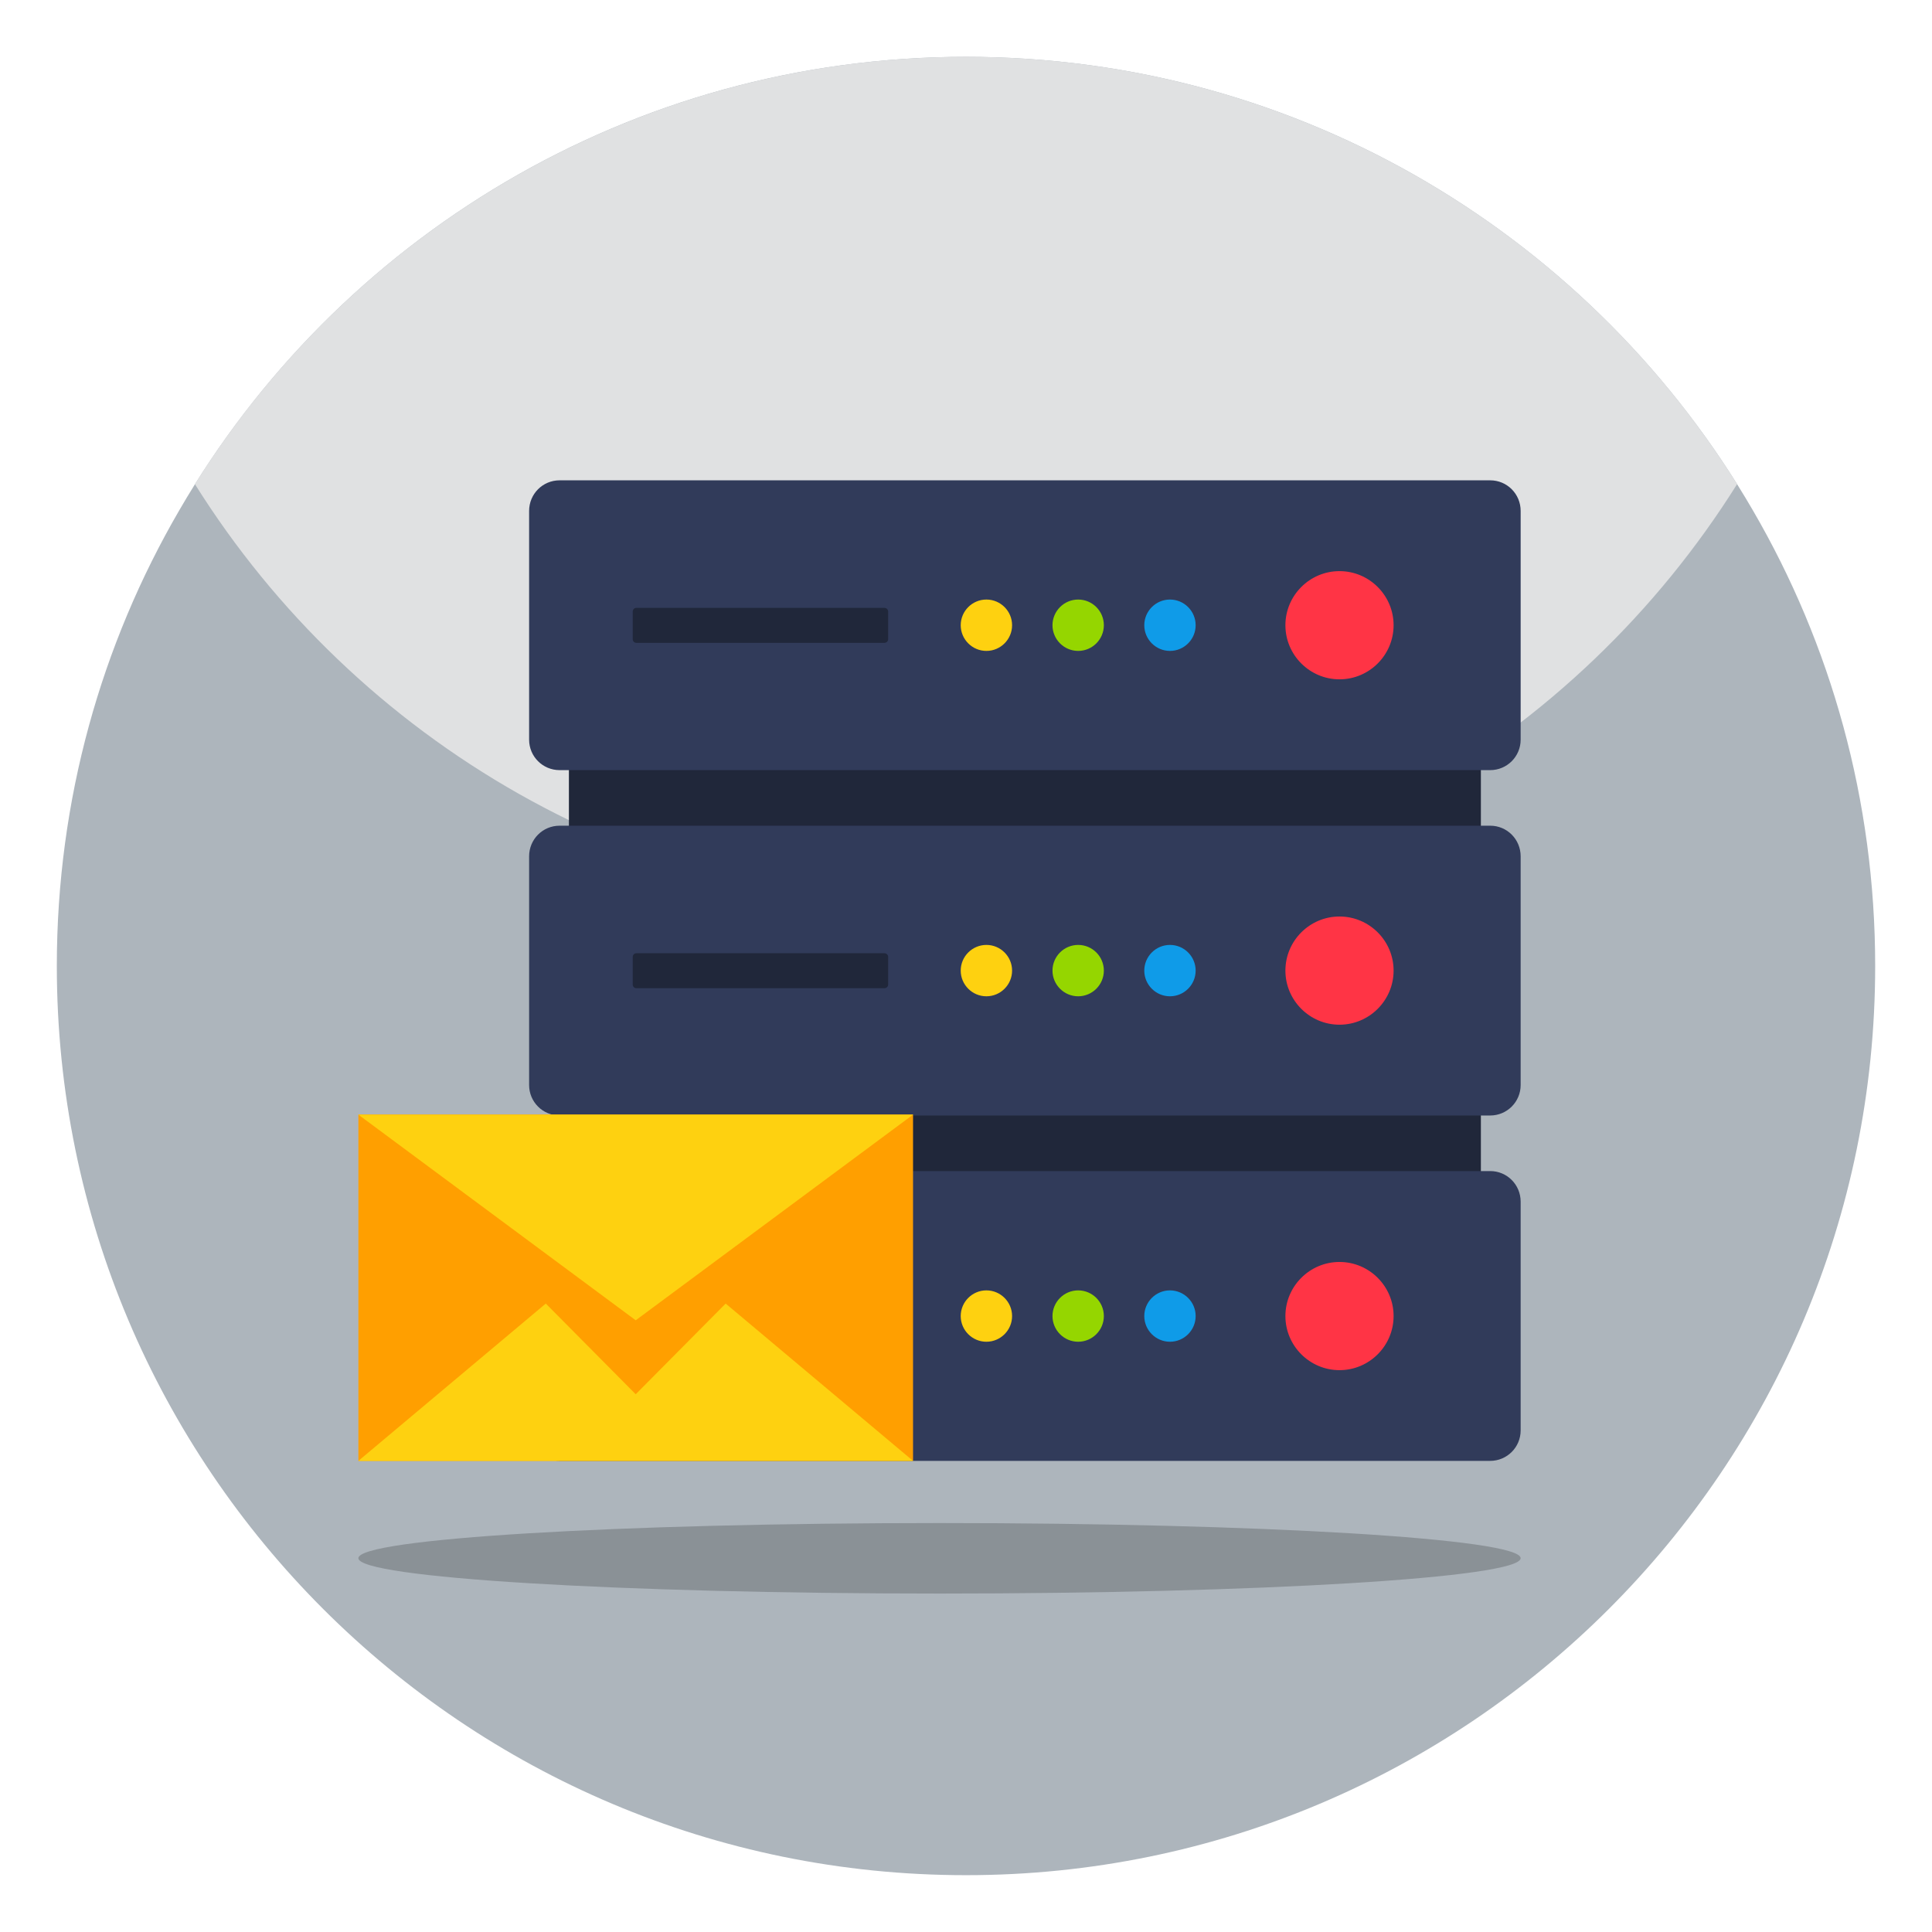 <svg xmlns="http://www.w3.org/2000/svg"  viewBox="0 0 68 68" width="144px" height="144px"><path fill="#adb5bc" d="M66,34c0,17.68-14.33,32-32,32s-32-14.32-32-32 c0-5.85,1.57-11.33,4.31-16.04C11.84,8.42,22.17,2,34,2 s22.16,6.42,27.7,15.97C64.44,22.68,66,28.16,66,34z"/><path fill="#e0e1e2" d="M61.14,17.04C55.48,26.07,45.44,32.07,34,32.07 s-21.48-6-27.14-15.03C12.51,8.01,22.56,2,34,2S55.49,8.01,61.14,17.04z"/><rect width="32.098" height="10.036" x="20.024" y="20.576" fill="#20273a"/><path fill="#313b5a" d="M53.522,17.984v8.049c0,0.593-0.479,1.073-1.073,1.073H19.696 c-0.593,0-1.073-0.479-1.073-1.073v-8.049c0-0.599,0.479-1.078,1.073-1.078 h32.753C53.043,16.905,53.522,17.385,53.522,17.984z"/><path fill="#ff3445" d="M49.05,22.006c0,1.049-0.855,1.904-1.904,1.904 s-1.904-0.855-1.904-1.904s0.855-1.904,1.904-1.904 S49.05,20.957,49.05,22.006z"/><path fill="#0f9be8" d="M42.083,22.006c0,0.498-0.406,0.904-0.904,0.904 c-0.498,0-0.904-0.406-0.904-0.904c0-0.498,0.406-0.904,0.904-0.904 C41.677,21.102,42.083,21.508,42.083,22.006z"/><path fill="#95d600" d="M38.852,22.006c0,0.498-0.406,0.904-0.904,0.904 c-0.498,0-0.904-0.406-0.904-0.904c0-0.498,0.406-0.904,0.904-0.904 C38.447,21.102,38.852,21.508,38.852,22.006z"/><path fill="#fed110" d="M35.622,22.006c0,0.498-0.406,0.904-0.904,0.904 s-0.904-0.406-0.904-0.904c0-0.498,0.406-0.904,0.904-0.904 S35.622,21.508,35.622,22.006z"/><path fill="#20273a" d="M31.26,21.521v0.979c0,0.068-0.058,0.126-0.136,0.126h-8.728 c-0.068,0-0.126-0.058-0.126-0.126v-0.979c0-0.068,0.058-0.126,0.126-0.126 h8.728C31.202,21.395,31.26,21.454,31.26,21.521z"/><rect width="32.098" height="10.036" x="20.024" y="32.732" fill="#20273a"/><g><path fill="#313b5a" d="M53.522,42.296v8.049c0,0.593-0.479,1.073-1.073,1.073H19.696 c-0.593,0-1.073-0.479-1.073-1.073v-8.049c0-0.599,0.479-1.078,1.073-1.078 h32.753C53.043,41.217,53.522,41.697,53.522,42.296z"/></g><g><path fill="#313b5a" d="M53.522,30.14v8.049c0,0.593-0.479,1.073-1.073,1.073H19.696 c-0.593,0-1.073-0.479-1.073-1.073v-8.049c0-0.599,0.479-1.078,1.073-1.078 h32.753C53.043,29.061,53.522,29.541,53.522,30.14z"/></g><g><path fill="#ff3445" d="M49.05,34.162c0,1.049-0.855,1.904-1.904,1.904 s-1.904-0.855-1.904-1.904s0.855-1.904,1.904-1.904 S49.05,33.112,49.05,34.162z"/><path fill="#0f9be8" d="M42.083,34.162c0,0.498-0.406,0.904-0.904,0.904 c-0.498,0-0.904-0.406-0.904-0.904s0.406-0.904,0.904-0.904 C41.677,33.258,42.083,33.664,42.083,34.162z"/><path fill="#95d600" d="M38.852,34.162c0,0.498-0.406,0.904-0.904,0.904 c-0.498,0-0.904-0.406-0.904-0.904s0.406-0.904,0.904-0.904 C38.447,33.258,38.852,33.664,38.852,34.162z"/><path fill="#fed110" d="M35.622,34.162c0,0.498-0.406,0.904-0.904,0.904 s-0.904-0.406-0.904-0.904s0.406-0.904,0.904-0.904 S35.622,33.664,35.622,34.162z"/><g><path fill="#20273a" d="M31.26,33.677v0.979c0,0.068-0.058,0.126-0.136,0.126h-8.728 c-0.068,0-0.126-0.058-0.126-0.126v-0.979c0-0.068,0.058-0.126,0.126-0.126 h8.728C31.202,33.551,31.26,33.61,31.26,33.677z"/></g></g><g><path fill="#ff3445" d="M49.05,46.321c0,1.049-0.855,1.904-1.904,1.904 s-1.904-0.855-1.904-1.904s0.855-1.904,1.904-1.904 S49.05,45.272,49.05,46.321z"/><path fill="#0f9be8" d="M42.083,46.321c0,0.498-0.406,0.904-0.904,0.904 c-0.498,0-0.904-0.406-0.904-0.904c0-0.498,0.406-0.904,0.904-0.904 C41.677,45.418,42.083,45.823,42.083,46.321z"/><path fill="#95d600" d="M38.852,46.321c0,0.498-0.406,0.904-0.904,0.904 c-0.498,0-0.904-0.406-0.904-0.904c0-0.498,0.406-0.904,0.904-0.904 C38.447,45.418,38.852,45.823,38.852,46.321z"/><path fill="#fed110" d="M35.622,46.321c0,0.498-0.406,0.904-0.904,0.904 s-0.904-0.406-0.904-0.904c0-0.498,0.406-0.904,0.904-0.904 S35.622,45.823,35.622,46.321z"/><g><path fill="#20273a" d="M31.26,45.837v0.979c0,0.068-0.058,0.126-0.136,0.126h-8.728 c-0.068,0-0.126-0.058-0.126-0.126v-0.979c0-0.068,0.058-0.126,0.126-0.126 h8.728C31.202,45.711,31.26,45.769,31.26,45.837z"/></g></g><g><rect width="19.522" height="12.186" x="12.614" y="39.232" fill="#ff9f00"/><polygon fill="#ff9f00" points="12.614,39.232 32.136,39.232 22.375,49.073"/><polygon fill="#fed110" points="32.136,51.418 25.541,45.881 22.375,49.073 19.21,45.881 12.614,51.418"/><polygon fill="#fed110" points="12.614,39.232 32.136,39.232 22.375,46.47"/></g><g opacity=".2"><path d="M53.522,54.843c0,0.687-9.159,1.245-20.454,1.245 s-20.454-0.557-20.454-1.245c0-0.687,9.159-1.237,20.454-1.237 S53.522,54.156,53.522,54.843z"/></g></svg>